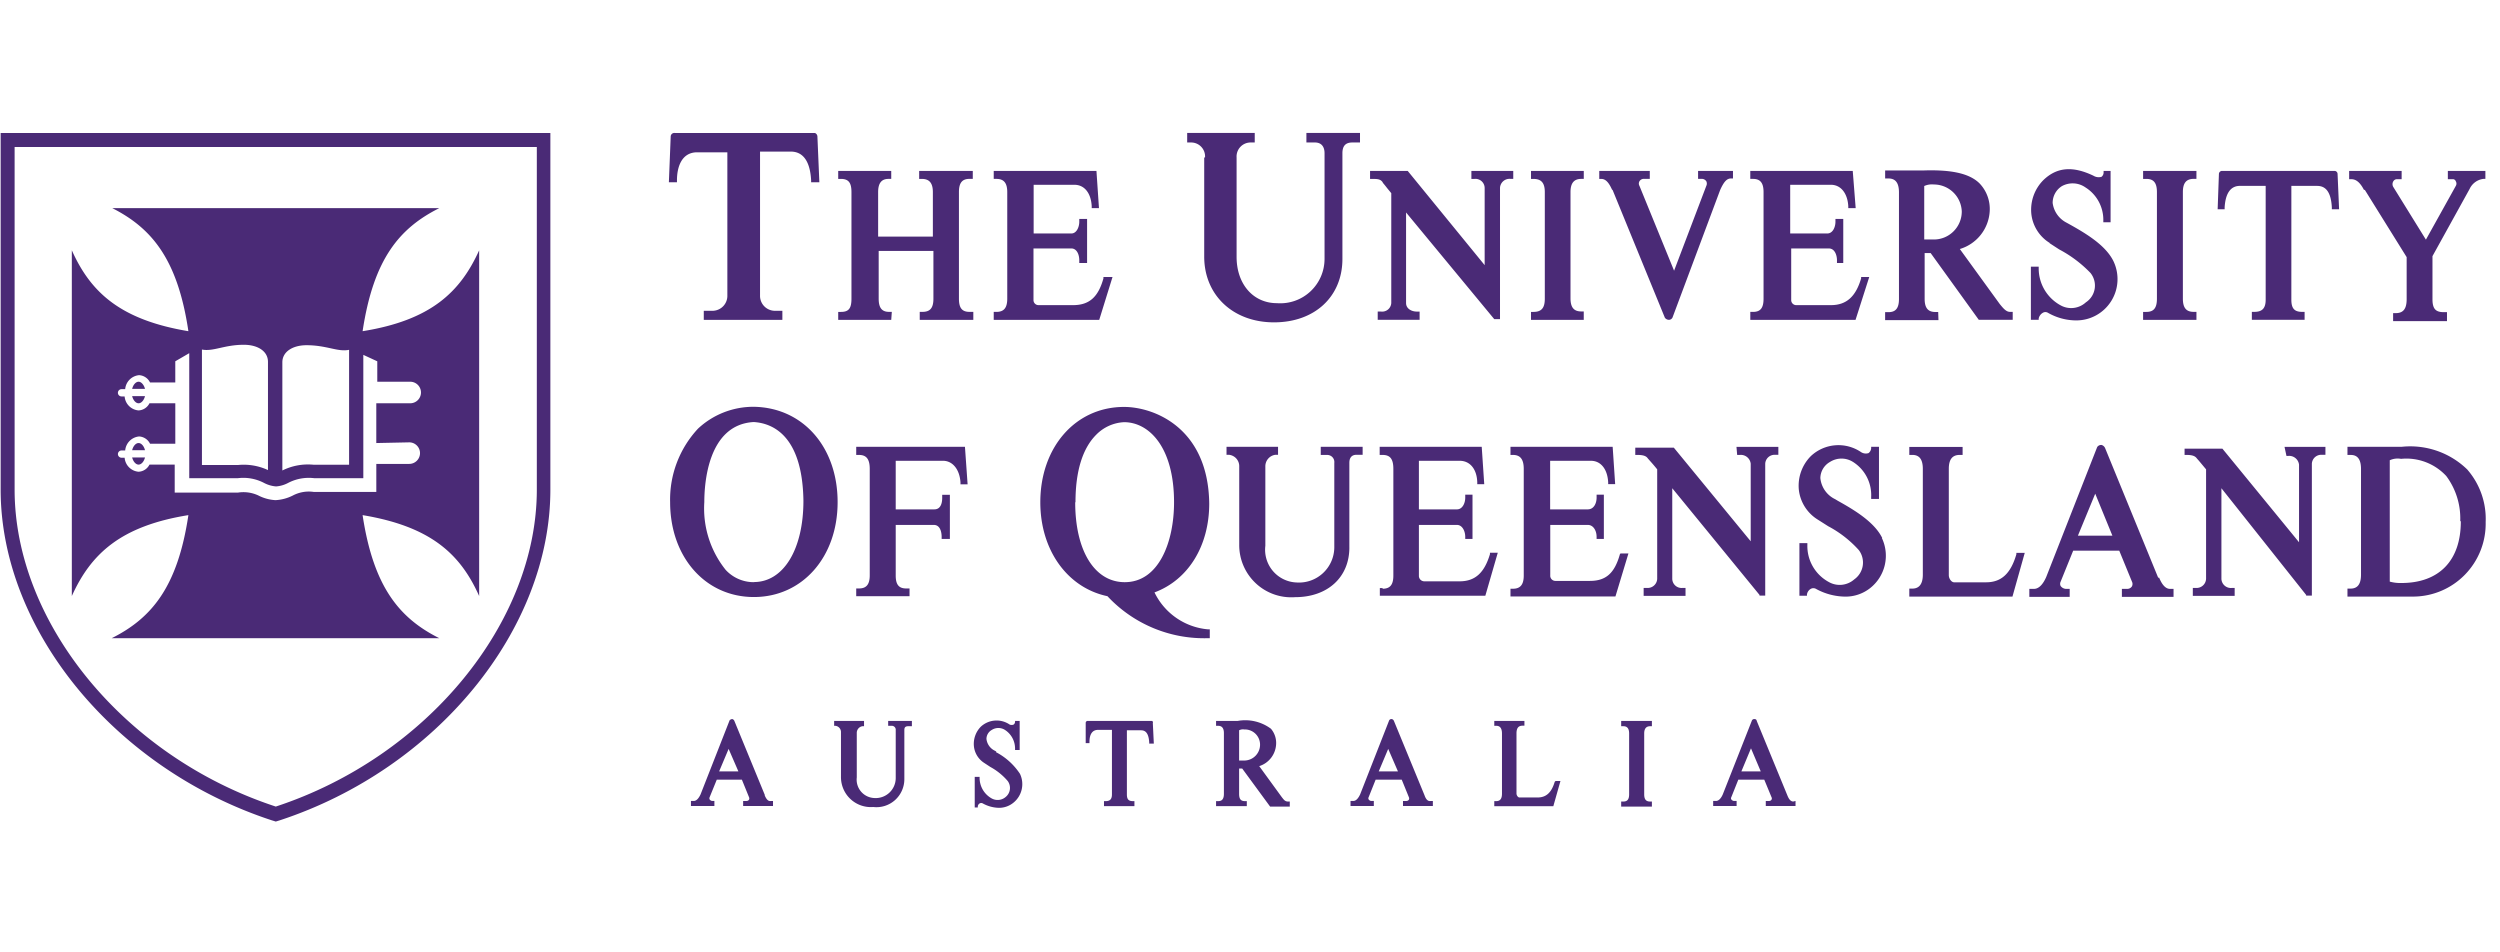 <?xml version="1.0" encoding="UTF-8"?>
<svg width="239px" height="91px" xmlns="http://www.w3.org/2000/svg" viewBox="0 0 126 48">
  <path d="M64.605 40.2l-1.14-1.567c.48-.15.819-.583.851-1.087a1.103 1.103 0 0 0-.26-.798 2.17 2.17 0 0 0-1.675-.395h-1.092v.247h.106c.19 0 .289.12.289.367v3.064c0 .324-.155.367-.289.367h-.106v.254h1.55v-.254h-.092c-.212 0-.296-.106-.296-.367v-1.278h.155l1.408 1.92h.992v-.254h-.091c-.155 0-.219-.106-.31-.219zm-1.098-2.654a.799.799 0 0 1-.796.805h-.26v-1.525a.414.414 0 0 1 .26-.042.766.766 0 0 1 .796.762zm18.21-.925h.106c.133 0 .295.043.295.367v3.064c0 .26-.091.367-.295.367h-.106v.254h1.549v-.254h-.085c-.211 0-.303-.106-.303-.367v-3.064c0-.324.176-.367.303-.367h.085v-.268h-1.549v.268zm-23.651-.268h-3.26a.099.099 0 0 0-.091.092v1.03h.19v-.063c0-.41.162-.607.43-.607h.703v3.254c0 .24-.098.339-.316.339h-.085v.254h1.535v-.254h-.078c-.218 0-.302-.092-.302-.34v-3.232h.703c.176 0 .388.063.423.607v.063h.232l-.05-1.03a.099.099 0 0 0-.034-.113zm-13.311.247h.176a.197.197 0 0 1 .204.219v2.435a1.01 1.01 0 0 1-1.077.988.928.928 0 0 1-.887-1.037v-2.252a.339.339 0 0 1 .281-.332h.085v-.268H42.03v.247h.063c.166.018.29.164.281.332v2.244c-.003.424.171.83.48 1.118.31.289.725.434 1.146.4.401.047.802-.081 1.102-.351.3-.27.47-.656.468-1.06V36.84c0-.099 0-.219.19-.219h.19v-.268h-1.196v.247zm33.611 2.824c-.162.543-.429.79-.865.79h-.916c-.07 0-.147-.106-.147-.198v-3.035c0-.268.098-.388.31-.388h.09v-.24h-1.52v.247h.092c.077 0 .296 0 .296.388v3.036c0 .338-.17.374-.296.374h-.092v.254h2.978l.359-1.27h-.246l-.043.042zM50.21 37.899l-.077-.043a.748.748 0 0 1-.423-.6.523.523 0 0 1 .275-.451.611.611 0 0 1 .654 0c.322.206.516.563.514.946v.07h.232v-1.468h-.232v.05a.184.184 0 0 1-.07.133.253.253 0 0 1-.204 0 1.166 1.166 0 0 0-1.457.113 1.237 1.237 0 0 0-.345.975c.034.347.226.66.52.847l.31.204c.332.18.627.42.873.706a.587.587 0 0 1-.098.805.618.618 0 0 1-.704.078 1.186 1.186 0 0 1-.613-1.06v-.028h-.246v1.54h.155v-.057a.198.198 0 0 1 .098-.148.161.161 0 0 1 .148 0c.254.143.54.22.83.225.256-.001.504-.088.705-.247.445-.346.589-.958.345-1.468a3.262 3.262 0 0 0-1.211-1.094l.02-.028zM71.799 40.1l-1.542-3.748a.155.155 0 0 0-.105-.092.134.134 0 0 0-.134.064l-1.464 3.734c-.07.148-.183.332-.345.332h-.14v.254h1.175v-.254h-.113a.176.176 0 0 1-.148-.078.113.113 0 0 1 0-.113l.352-.882h1.317l.359.882a.149.149 0 0 1 0 .127.148.148 0 0 1-.12.064h-.176v.254h1.506v-.254h-.105c-.141.028-.24-.071-.317-.29zm-1.338-1.2h-.97l.478-1.136.492 1.136zm19.935 1.518c-.12 0-.218-.099-.302-.318l-1.542-3.748s0-.085-.106-.092a.134.134 0 0 0-.133.064l-1.472 3.734c-.063.148-.183.332-.344.332h-.141v.254h1.182v-.254h-.112a.19.19 0 0 1-.155-.078.106.106 0 0 1 0-.113l.352-.882h1.31l.365.882a.127.127 0 0 1 0 .127.14.14 0 0 1-.12.064h-.169v.254h1.5v-.254l-.113.028zm-1.64-1.518h-.978l.485-1.165.493 1.165zm-50.217 1.2l-1.541-3.748a.155.155 0 0 0-.106-.092s-.077 0-.134.064l-1.464 3.734c-.07.148-.183.332-.345.332h-.14v.254h1.182v-.254h-.092a.176.176 0 0 1-.147-.078.127.127 0 0 1 0-.113l.359-.882h1.267l.359.882a.149.149 0 0 1 0 .127.148.148 0 0 1-.12.064h-.176v.254h1.506v-.254h-.105c-.127.028-.225-.071-.317-.29h.014zm-1.337-1.2h-.972l.479-1.136.493 1.136zm66.104-26.647l.5.325a6.21 6.21 0 0 1 1.576 1.186 1.011 1.011 0 0 1-.232 1.482c-.346.318-.855.38-1.267.155a2.118 2.118 0 0 1-1.112-1.856v-.099h-.394v2.682h.394v-.07a.438.438 0 0 1 .218-.29.246.246 0 0 1 .24 0c.428.248.913.382 1.407.389a2.075 2.075 0 0 0 1.785-.964c.388-.61.431-1.379.116-2.03-.408-.818-1.408-1.411-2.372-1.94a1.306 1.306 0 0 1-.69-.989.996.996 0 0 1 .464-.847 1.124 1.124 0 0 1 1.19.064c.569.357.91.986.901 1.659v.098h.366V8.62h-.352v.085a.276.276 0 0 1-.105.211.506.506 0 0 1-.409-.056c-1.049-.501-1.844-.43-2.52.219a2.121 2.121 0 0 0-.612 1.687 1.97 1.97 0 0 0 .936 1.49h-.028zm-9.08 1.715h-.409v.071c-.274.932-.753 1.348-1.527 1.348h-1.746a.253.253 0 0 1-.253-.26v-2.599h1.893c.324 0 .415.375.415.593v.142h.317V11.04h-.394v.148c0 .226-.113.586-.415.586H90.24V9.318h2.056c.492 0 .837.423.873 1.08v.098h.373l-.148-1.877h-5.167v.402h.14c.367 0 .529.205.529.664v5.379c0 .465-.155.663-.528.663h-.14v.402h5.307l.69-2.16zm16.5 1.758h-.142c-.373 0-.542-.205-.542-.663v-5.38c0-.451.17-.663.542-.663h.141V8.62h-2.689v.402h.17c.365 0 .527.205.527.664v5.379c0 .465-.162.663-.528.663h-.169v.402h2.69v-.402zm-65.788 0h-.141c-.36 0-.521-.205-.521-.663v-2.408h2.76v2.408c0 .465-.163.663-.55.663h-.14v.402h2.702v-.402h-.197c-.373 0-.528-.198-.528-.663v-5.38c0-.458.162-.663.528-.663h.17V8.62h-2.704v.402h.141c.373 0 .55.212.55.664v2.244h-2.76V9.685c0-.445.169-.664.52-.664h.141V8.62h-2.674v.402h.14c.38 0 .528.19.528.664v5.379c0 .487-.14.663-.528.663h-.14v.402h2.674l.029-.402zm11.128-1.758h-.457v.071c-.26.932-.704 1.348-1.535 1.348h-1.738a.253.253 0 0 1-.254-.26v-2.599h1.908c.274 0 .401.304.401.593v.142h.394V11.04h-.394v.148c0 .247-.127.586-.401.586h-1.9V9.318h2.055c.5 0 .837.41.873 1.08v.098h.366l-.127-1.877h-5.18v.402h.14c.373 0 .542.212.542.664v5.379c0 .458-.169.663-.542.663h-.14v.402h5.32l.67-2.16zm63.148-4.397l2.112 3.395v2.118c0 .48-.162.706-.549.706h-.134v.402h2.717v-.452h-.176c-.4 0-.556-.176-.556-.65v-2.173l1.873-3.389a.88.88 0 0 1 .704-.508h.091V8.62h-1.893v.416h.274c.06.008.108.05.127.106a.226.226 0 0 1 0 .233l-1.507 2.71-1.647-2.66a.276.276 0 0 1 0-.276.211.211 0 0 1 .17-.113h.253V8.62h-2.647v.416h.098c.176 0 .402.064.648.537h.042zm-49.527-.367c.092.106.162.197.24.296l.197.24v5.541a.46.46 0 0 1-.514.43h-.17v.417h2.113v-.416h-.141c-.268 0-.542-.148-.542-.43v-4.568l4.448 5.38h.289V9.472a.48.48 0 0 1 .528-.452h.14V8.62h-2.111v.402h.155a.464.464 0 0 1 .514.452v3.896l-3.879-4.75h-1.9v.402h.091c.275 0 .437 0 .556.184h-.014zm11.594.367l2.64 6.452c.05.066.127.105.21.105a.204.204 0 0 0 .176-.12l2.4-6.423c.19-.424.339-.586.55-.586h.098v-.381h-1.76v.402h.205c.085.005.163.05.21.12a.269.269 0 0 1 0 .233l-1.625 4.278-1.746-4.278a.234.234 0 0 1 0-.233.253.253 0 0 1 .19-.12h.331V8.62h-2.548v.402h.098c.219 0 .38.17.55.55h.02zm-20.59-1.63v4.997c0 1.948 1.457 3.317 3.52 3.317 2.062 0 3.449-1.305 3.449-3.197v-5.33c0-.374.162-.543.5-.543h.387v-.48h-2.703v.48h.43c.309 0 .485.19.485.543v5.33a2.24 2.24 0 0 1-.715 1.64 2.228 2.228 0 0 1-1.685.59c-1.197 0-2.035-.96-2.035-2.336V7.94a.707.707 0 0 1 .704-.755h.211v-.48h-3.407v.48h.197a.703.703 0 0 1 .704.755h-.042zm19.14 7.764h-.127c-.373 0-.542-.205-.542-.664V9.685c0-.452.176-.664.542-.664h.127V8.62H77.17v.402h.126c.395 0 .57.205.57.664v5.379c0 .465-.168.663-.57.663h-.126v.402h2.66v-.423zm37.884-7.087h-5.716a.162.162 0 0 0-.14.148l-.064 1.786h.352v-.092c.042-.706.296-1.087.774-1.087h1.296v5.739c0 .43-.17.614-.57.614h-.127v.402h2.66v-.402h-.126c-.387 0-.542-.17-.542-.614V9.374h1.288c.296 0 .704.113.753 1.087v.092h.366l-.077-1.786a.155.155 0 0 0-.141-.148h.014zm-20.716.762a.948.948 0 0 1 .486-.077 1.41 1.41 0 0 1 1.407 1.362c0 .78-.63 1.412-1.407 1.412h-.486V9.38zm.704 6.353h-.141c-.373 0-.542-.205-.542-.663v-2.309h.303l2.428 3.367h1.71v-.402h-.14c-.197 0-.345-.19-.514-.395l-2.013-2.774a2.116 2.116 0 0 0 1.506-1.892 1.867 1.867 0 0 0-.507-1.412c-.52-.522-1.464-.706-2.872-.656h-1.893V9h.169c.352 0 .528.219.528.706v5.372c0 .458-.162.663-.528.663h-.17v.403h2.69l-.014-.41zm-49.077 6.798h-5.483v.41h.14c.374 0 .542.21.542.705v5.365c0 .459-.168.663-.542.663h-.14v.389h2.689v-.389h-.17c-.365 0-.527-.19-.527-.65v-2.554h1.921c.38 0 .395.5.395.6v.105h.415v-2.223h-.387v.148c0 .099 0 .586-.394.586h-1.95v-2.45h2.386c.486 0 .838.438.88 1.088v.099h.359l-.134-1.892zm21.061 7.122h-.14v.388h5.32l.627-2.167H75.1v.07c-.281.947-.753 1.37-1.527 1.37h-1.774a.274.274 0 0 1-.282-.282V26.47h1.922c.26 0 .415.303.415.6v.105h.366v-2.23h-.366v.148c0 .29-.148.593-.415.593h-1.922v-2.45h2.056c.52 0 .866.417.887 1.08v.1h.352l-.127-1.885h-5.146v.41h.148c.38 0 .542.204.542.705v5.379c0 .459-.162.663-.542.663v-.035zm17.88-6.713h.14a.5.5 0 0 1 .542.445v3.91l-3.878-4.722h-1.943v.367h.098c.296 0 .451.05.535.177l.106.12c.12.134.218.247.366.43v5.527a.48.48 0 0 1-.528.452h-.155v.402h2.112v-.402h-.14a.47.47 0 0 1-.529-.452v-4.574l4.4 5.379v.035h.288V23.38a.473.473 0 0 1 .514-.445h.148v-.402h-2.112l.035.41zm14.078 4.941v.07c-.282.968-.753 1.413-1.528 1.413h-1.612c-.133 0-.267-.184-.267-.36v-5.358c0-.48.176-.706.556-.706h.14v-.402h-2.688v.402h.155c.352 0 .527.226.527.706v5.33c0 .607-.302.705-.527.705h-.155v.403h5.202l.619-2.203h-.422zm22.412-1.58c0 1.969-1.098 3.098-2.998 3.098a2.008 2.008 0 0 1-.585-.07v-6.12a.955.955 0 0 1 .57-.071 2.741 2.741 0 0 1 2.281.868c.483.651.732 1.448.704 2.259l.028.035zm.331-2.62a4.118 4.118 0 0 0-3.315-1.15h-2.732v.41h.155c.226 0 .528.077.528.705v5.33c0 .465-.162.705-.528.705h-.155v.403h3.309a3.662 3.662 0 0 0 2.616-1.107 3.683 3.683 0 0 0 1.044-2.649 3.79 3.79 0 0 0-.887-2.604l-.035-.043zm-19.64 3.332l.874-2.118.866 2.118h-1.74zm4.048 2.118l-2.674-6.53a.282.282 0 0 0-.176-.162.24.24 0 0 0-.226.106l-2.569 6.55c-.12.276-.324.6-.62.6h-.232v.403h2.035v-.403h-.183a.352.352 0 0 1-.275-.148.248.248 0 0 1 0-.212l.634-1.567h2.323l.64 1.56a.262.262 0 0 1 0 .24.281.281 0 0 1-.225.127h-.282v.403h2.605v-.403h-.176c-.211 0-.394-.183-.55-.564h-.049zm6.47-6.141h.09a.5.5 0 0 1 .543.444v3.91l-3.865-4.721h-1.907v.317h.091c.289 0 .437.05.528.177l.106.12.359.43v5.527a.48.48 0 0 1-.528.452h-.14v.402h2.11v-.402h-.126a.478.478 0 0 1-.542-.452v-4.574L116.258 30v.035h.288V23.38a.473.473 0 0 1 .514-.445h.17v-.402h-2.063l.098.459zm-33.612 4.955c-.268.96-.704 1.348-1.514 1.348h-1.745a.26.26 0 0 1-.254-.282V26.47h1.894c.288 0 .443.303.443.6v.105h.366v-2.23h-.366v.148c0 .29-.14.593-.443.593h-1.9v-2.45h2.054c.5 0 .838.417.873 1.088v.091h.352l-.126-1.884h-5.153v.41h.127c.366 0 .542.218.542.705v5.379c0 .452-.17.663-.542.663h-.127v.389h5.293l.655-2.167h-.401l-.028.035zM54.2 25.327c0-1.574.36-2.718 1.042-3.402a2.11 2.11 0 0 1 1.408-.636c1.253 0 2.52 1.25 2.52 4.038 0 2.005-.768 4.03-2.485 4.03-1.52 0-2.499-1.58-2.499-4.03h.014zm6.68 6.854h.092v-.445h-.085a3.316 3.316 0 0 1-2.703-1.863c1.704-.635 2.76-2.344 2.76-4.482-.05-3.847-2.816-4.871-4.294-4.871-2.457 0-4.224 2.04-4.224 4.807 0 2.414 1.366 4.313 3.386 4.737a6.67 6.67 0 0 0 5.09 2.117h-.022zm7.13-4.574v-4.27c0-.262.128-.403.353-.403h.317v-.402h-2.112v.41h.303a.358.358 0 0 1 .38.402v4.27a1.788 1.788 0 0 1-.576 1.291 1.778 1.778 0 0 1-1.332.467 1.645 1.645 0 0 1-1.189-.58 1.655 1.655 0 0 1-.38-1.27v-3.988a.585.585 0 0 1 .5-.6h.14v-.402h-2.598V22.934h.127a.578.578 0 0 1 .514.6v3.939a2.636 2.636 0 0 0 .832 1.937 2.621 2.621 0 0 0 1.984.703c1.64 0 2.738-1.002 2.738-2.506zm-30.042 1.75a1.926 1.926 0 0 1-1.408-.62 4.95 4.95 0 0 1-1.077-3.417c0-.918.17-3.91 2.492-4.038.915.057 2.457.636 2.506 3.967 0 2.457-1.007 4.102-2.499 4.102l-.014.007zm.014-8.844a4.09 4.09 0 0 0-2.816 1.101 5.246 5.246 0 0 0-1.407 3.706c0 2.774 1.78 4.786 4.223 4.786 2.443 0 4.223-2.012 4.223-4.786 0-2.774-1.745-4.765-4.223-4.807zm56.897 6.614c-.394-.805-1.408-1.412-2.231-1.87l-.141-.085a1.32 1.32 0 0 1-.746-1.066.953.953 0 0 1 .485-.812 1.081 1.081 0 0 1 1.162 0c.6.38.95 1.054.915 1.765v.099h.394v-2.626h-.394v.077a.34.34 0 0 1-.134.24.442.442 0 0 1-.373-.049 2.03 2.03 0 0 0-2.54.205 2.121 2.121 0 0 0-.6 1.694c.07.617.418 1.168.944 1.496l.535.34c.58.306 1.101.712 1.542 1.2a1.04 1.04 0 0 1-.226 1.481 1.11 1.11 0 0 1-1.28.135 2.062 2.062 0 0 1-1.085-1.864v-.099h-.401v2.654h.38v-.063a.395.395 0 0 1 .19-.283.267.267 0 0 1 .268 0c.444.246.942.379 1.45.389.464.01.916-.143 1.28-.43a2.08 2.08 0 0 0 .592-2.52l.014-.008zM41.186 6.882c0-.077-.07-.176-.148-.176h-7.04a.183.183 0 0 0-.21.176l-.092 2.309h.408v-.1c0-.656.226-1.411 1.021-1.411h1.52v7.214a.754.754 0 0 1-.703.777h-.486v.458h3.963v-.458h-.422a.754.754 0 0 1-.704-.777v-7.25h1.548c.796 0 .993.791 1.028 1.448v.099h.415l-.098-2.309zm-14.149.53v17.28c0 6.663-5.504 13.46-13.163 15.98-7.687-2.52-13.17-9.317-13.17-15.98V7.412h26.333zm.704-.706H0v17.986c0 7.059 5.75 14.075 13.67 16.673l.204.063.204-.063c7.905-2.598 13.642-9.614 13.642-16.673V6.706h.021zM6.955 19.249c-.141 0-.275.156-.324.36h.647c-.049-.197-.183-.36-.323-.36zm0 1.087c.14 0 .274-.155.323-.36h-.647c.05.205.183.36.324.36zm0 3.092c.14 0 .274-.155.323-.36h-.647c.05.205.183.36.324.36zm0-1.087c-.141 0-.275.155-.324.36h.647c-.049-.205-.183-.36-.323-.36zm17.175-9.72c-.957 2.118-2.45 3.53-5.878 4.08.55-3.642 1.852-5.195 3.865-6.205H5.63c1.985 1.01 3.295 2.563 3.837 6.205-3.428-.572-4.928-1.955-5.878-4.08v17.435c.957-2.117 2.45-3.529 5.878-4.08-.542 3.622-1.852 5.196-3.865 6.205h16.514c-2.013-1.01-3.316-2.583-3.865-6.205 3.428.572 4.928 1.949 5.878 4.08V12.621zm-9.925 5.647c0-.536.528-.86 1.218-.86 1.027 0 1.576.352 2.147.232v5.795h-1.788a2.9 2.9 0 0 0-1.577.29v-5.457zm-4.055-.642c.57.113 1.12-.24 2.112-.24.704 0 1.218.325 1.218.861v5.457a2.9 2.9 0 0 0-1.514-.255H10.15v-5.823zm10.453 4.68a.543.543 0 0 1 0 1.087h-1.66v1.412h-3.161a1.72 1.72 0 0 0-1.05.183 2.198 2.198 0 0 1-.872.233 2.15 2.15 0 0 1-.873-.24 1.776 1.776 0 0 0-1.02-.141h-3.19v-1.412H7.505a.648.648 0 0 1-.55.36.768.768 0 0 1-.703-.706h-.155a.183.183 0 0 1 0-.367h.183a.775.775 0 0 1 .704-.706.655.655 0 0 1 .549.367h1.274v-2.04H7.504a.648.648 0 0 1-.55.36.768.768 0 0 1-.703-.705h-.155a.183.183 0 0 1 0-.367h.183a.775.775 0 0 1 .704-.706.655.655 0 0 1 .549.367h1.274v-1.066l.704-.41v6.304h2.456c.453-.056.912.028 1.317.24.188.099.394.159.605.176.212-.016.418-.076.606-.176a2.254 2.254 0 0 1 1.316-.24h2.478v-6.219l.704.325v1.03h1.66a.543.543 0 0 1 0 1.087h-1.71v2.005l1.661-.035z" fill="#4A2A76" fill-rule="nonzero"></path>
</svg>
